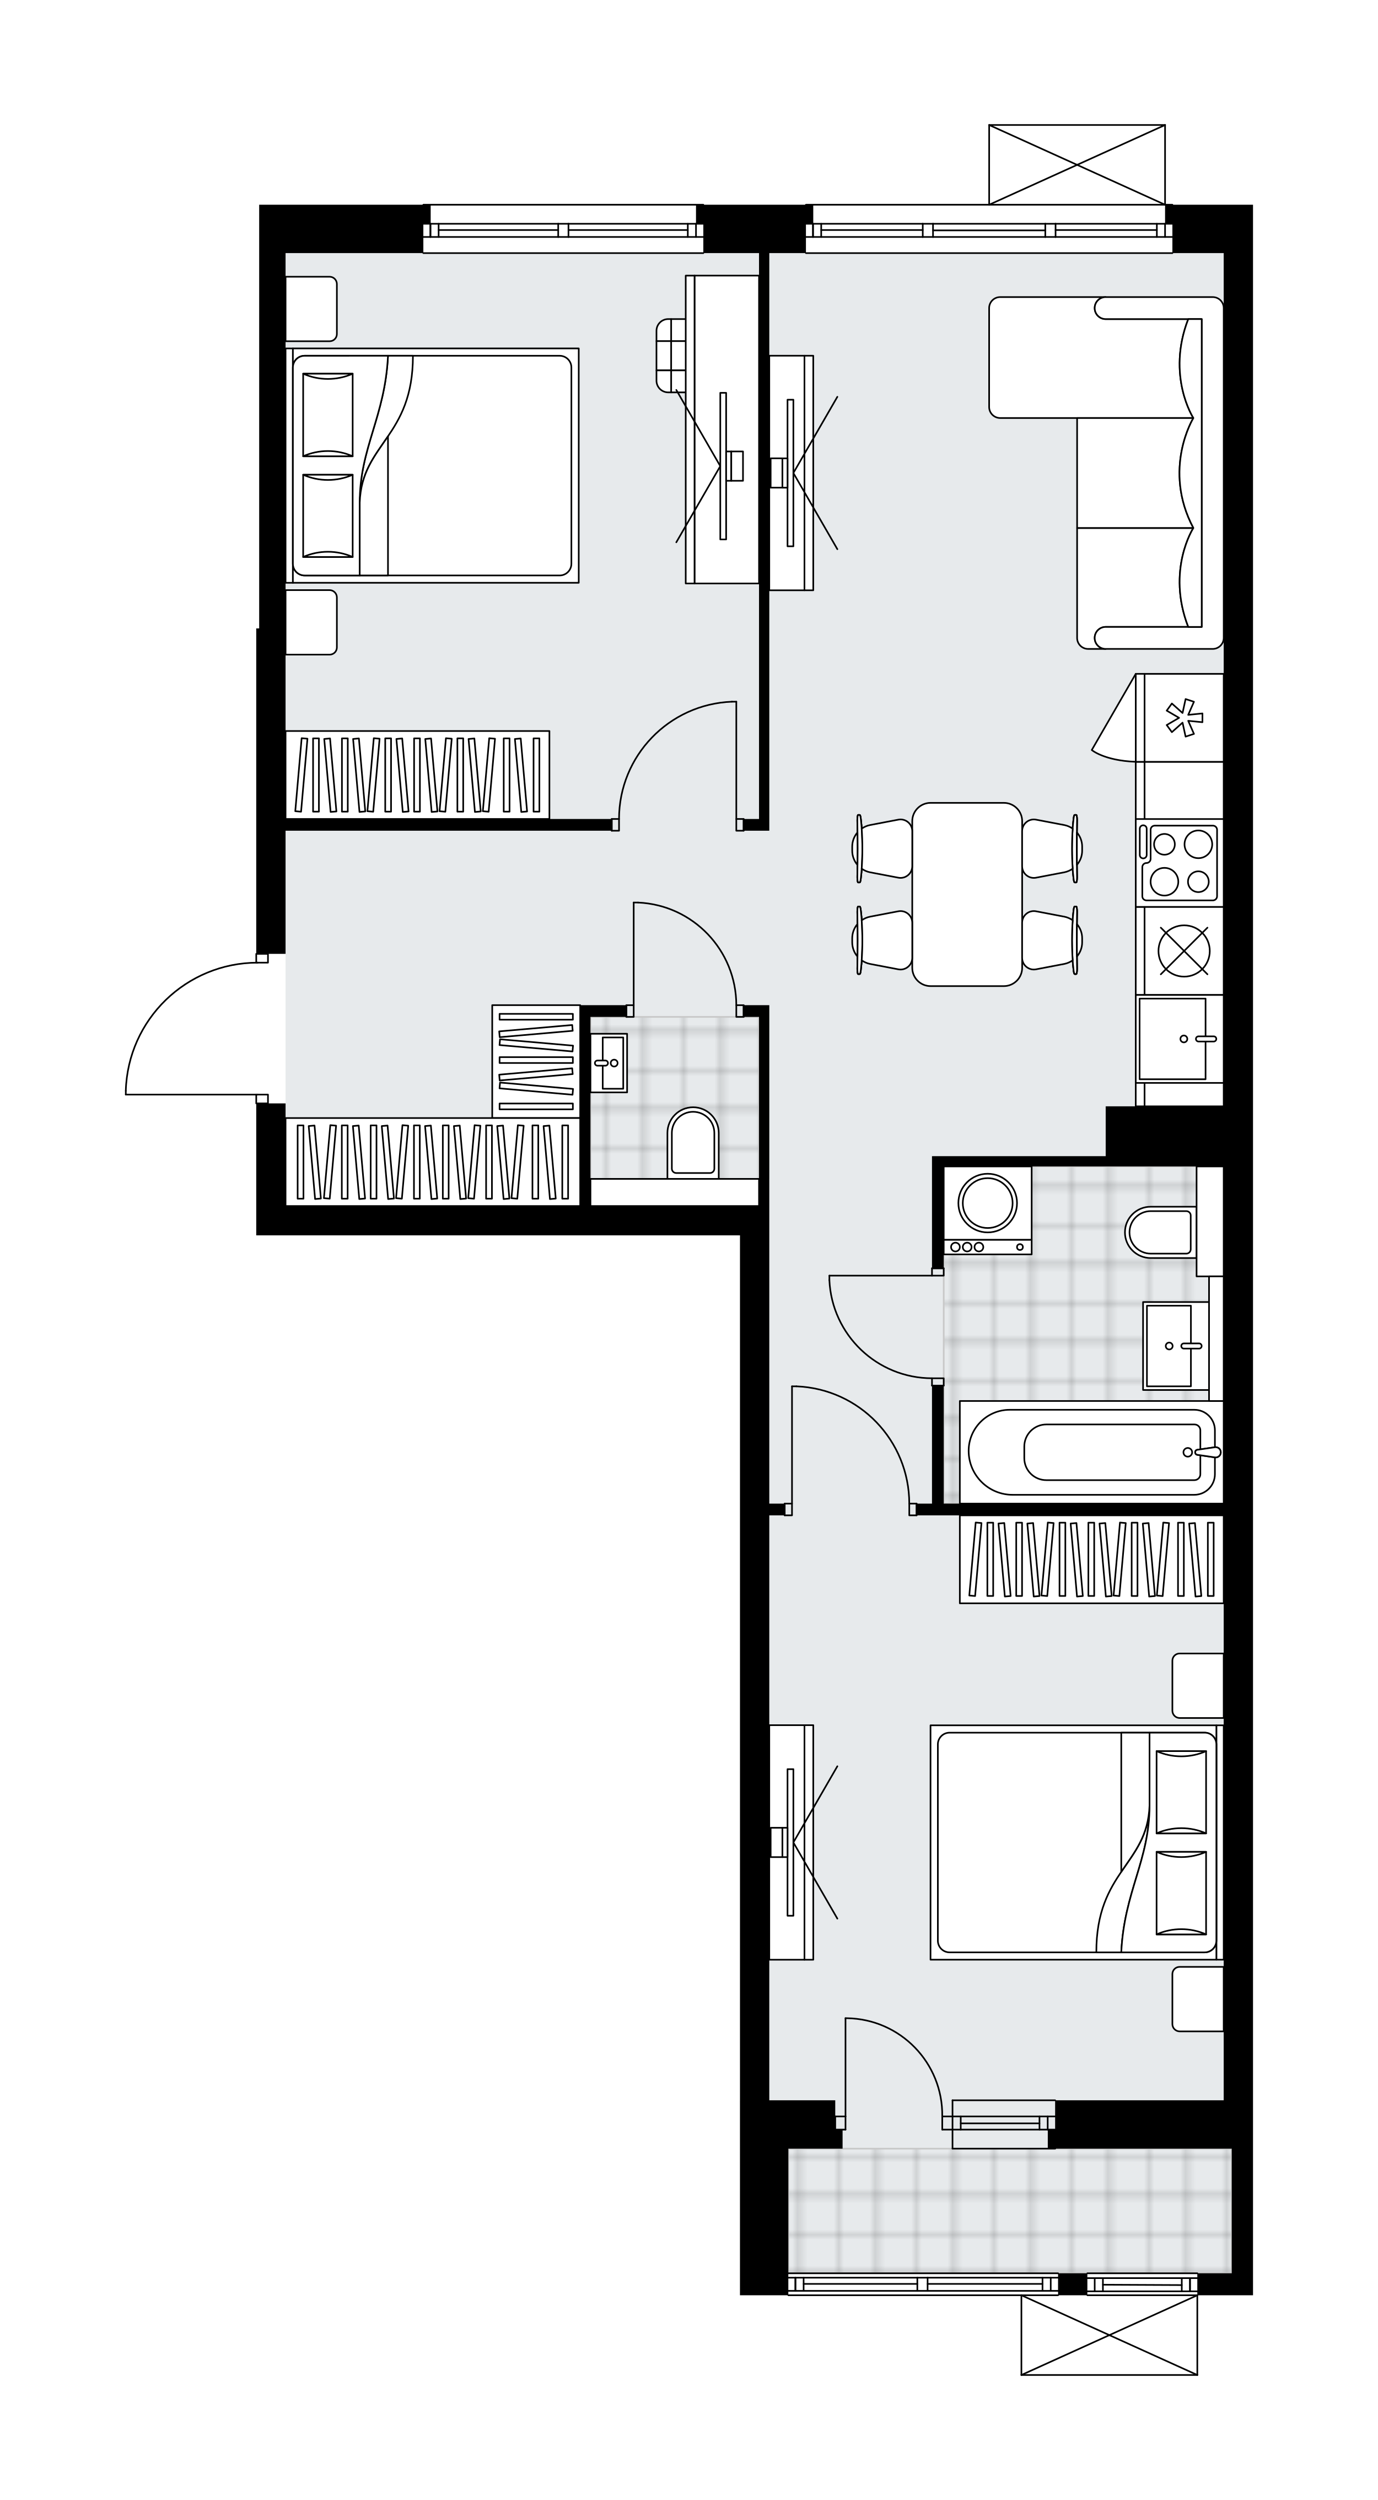 <svg xmlns="http://www.w3.org/2000/svg" xmlns:xlink="http://www.w3.org/1999/xlink" height="2000px" id="Layer_1" style="enable-background:new 0 0 1102.54 2000;" version="1.1" viewBox="0 0 1102.54 2000" width="1102.54px" x="0px" y="0px" xml:space="preserve">
<style type="text/css">
	.st0{fill:none;}
	.st1{opacity:0.25;fill:none;stroke:#070606;stroke-width:0.4;stroke-miterlimit:10;}
	.st2{fill:#FFFFFF;}
	.st3{fill:#E7EAEC;}
	.st4{fill:url(#SVGID_1_);stroke:#C8C8C8;stroke-width:1.3;stroke-miterlimit:10;}
	
		.st5{fill:url(#SVGID_00000023962820647399431590000011515638039961825199_);stroke:#C8C8C8;stroke-width:1.3;stroke-miterlimit:10;}
	
		.st6{fill:url(#SVGID_00000069385721403936383410000016056679307017623185_);stroke:#C8C8C8;stroke-width:1.3;stroke-miterlimit:10;}
	.st7{fill:none;stroke:#000000;stroke-width:1.3;stroke-linecap:round;stroke-linejoin:round;stroke-miterlimit:10;}
	.st8{fill:#FFFFFF;stroke:#000000;stroke-width:1.3;stroke-linecap:round;stroke-linejoin:round;stroke-miterlimit:10;}
	.st9{fill:none;stroke:#000000;stroke-width:1.3;stroke-linecap:round;stroke-linejoin:round;}
	.st10{fill:none;stroke:#000000;stroke-width:1.3;stroke-linecap:round;stroke-linejoin:round;stroke-dasharray:10.102,10.102;}
	.st11{fill:none;stroke:#000000;stroke-width:1.3;stroke-linecap:round;stroke-linejoin:round;stroke-dasharray:9.245,9.245;}
	.st12{fill:none;stroke:#000000;stroke-width:1.3;stroke-linecap:round;stroke-linejoin:round;stroke-dasharray:9.967,9.967;}
	.st13{font-family:'Arial-BoldMT','Arial'; font-weight:bold;}
	.st14{font-size:61.471px;}
	.st15{font-size:52.014px;}
	.st16{font-family: 'ArialMT','Arial';}
	.st17{font-size:40px;}
</style>
<pattern height="14.57" id="New_Pattern_Swatch_2" patternUnits="userSpaceOnUse" style="overflow:visible;" viewBox="7.49 -22.06 14.57 14.57" width="14.57" x="-448.6" y="-0.36">
	<g>
		<rect class="st0" height="14.57" width="14.57" x="7.49" y="-22.06" />
		<g>
			<rect class="st1" height="7.29" width="7.29" x="14.77" y="-7.49" />
		</g>
		<g>
			<rect class="st1" height="7.29" width="7.29" x="0.2" y="-7.49" />
		</g>
		<g>
			<rect class="st1" height="7.29" width="7.29" x="22.06" y="-14.77" />
		</g>
		<g>
			<rect class="st1" height="7.29" width="7.29" x="7.49" y="-14.77" />
			<rect class="st1" height="7.29" width="7.29" x="14.77" y="-22.06" />
		</g>
		<g>
			<rect class="st1" height="7.29" width="7.29" x="0.2" y="-22.06" />
		</g>
		<g>
			<rect class="st1" height="7.29" width="7.29" x="22.06" y="-29.35" />
		</g>
		<g>
			<rect class="st1" height="7.29" width="7.29" x="7.49" y="-29.35" />
		</g>
	</g>
</pattern>
<path class="st2" d="M1002.54,163.78v15.25v23.46v93.83v1383.93v23.46v15.25v99.69v17.59h-43.92c0,0,0,0,0,0V1900  c0,0,0,0.01,0,0.01c0,0.04-0.02,0.07-0.02,0.11c-0.01,0.05-0.01,0.1-0.03,0.15c0,0,0,0,0,0.01c0,0.01-0.01,0.01-0.01,0.01  c-0.05,0.1-0.12,0.17-0.2,0.23c-0.02,0.02-0.04,0.03-0.06,0.04c-0.09,0.05-0.2,0.09-0.31,0.09H817.23c-0.12,0-0.22-0.04-0.31-0.09  c-0.02-0.01-0.04-0.03-0.06-0.04c-0.08-0.06-0.16-0.14-0.2-0.23c0-0.01-0.01-0.01-0.01-0.01c0,0,0,0,0-0.01  c-0.02-0.04-0.02-0.1-0.03-0.15c-0.01-0.04-0.02-0.07-0.02-0.11c0,0,0-0.01,0-0.01v-63.13H630.75c-0.36,0-0.65-0.29-0.65-0.65  c0,0,0,0,0,0h-38.05v-15.25v-23.46v-78.58v-38.7h0.01V988.27h-0.01h-93.4h-17.44h-0.02H205.02v-23.46v-81.45  c-0.36,0-0.65-0.29-0.65-0.65v-6.39H100.65c-0.36,0-0.65-0.29-0.65-0.65v-3.07c0,0,0-0.01,0-0.01c0,0,0-0.01,0-0.01  c0.82-27.78,12.26-53.73,32.19-73.09c19.5-18.93,45.07-29.54,72.18-30v-6.41c0-0.36,0.29-0.65,0.65-0.65V502.72h2.35V200.14v-21.11  v-15.25h130.71c0-0.36,0.29-0.65,0.65-0.65h224.01c0.36,0,0.65,0.29,0.65,0.65h80.8c0-0.36,0.29-0.65,0.65-0.65h145.95V100  c0,0,0-0.01,0-0.01c0-0.04,0.01-0.07,0.02-0.11c0.01-0.05,0.01-0.1,0.03-0.15c0,0,0,0,0-0.01c0.01-0.02,0.03-0.04,0.04-0.06  c0.03-0.05,0.06-0.1,0.1-0.14c0.03-0.03,0.07-0.05,0.1-0.07c0.04-0.02,0.07-0.05,0.11-0.07c0.05-0.02,0.1-0.02,0.15-0.03  c0.03,0,0.06-0.02,0.09-0.02h140.72c0,0,0,0,0,0h0.02c0.03,0,0.06,0.01,0.09,0.02c0.05,0.01,0.1,0.01,0.15,0.03  c0.04,0.02,0.07,0.04,0.11,0.07c0.03,0.02,0.07,0.04,0.1,0.07c0.04,0.04,0.07,0.09,0.1,0.14c0.01,0.02,0.03,0.04,0.04,0.06  c0,0,0,0,0,0.01c0.02,0.05,0.02,0.1,0.03,0.15c0.01,0.04,0.02,0.07,0.02,0.11c0,0,0,0.01,0,0.01v63.13h5.21  c0.36,0,0.65,0.29,0.65,0.65H1002.54z" id="background" />
<g id="floor">
	<polygon class="st3" points="979.08,1718.94 979.08,1680.24 979.08,1646.85 979.08,202.48 763.28,202.48 615.51,202.48    464.21,202.48 379.12,202.48 228.48,202.48 228.48,964.82 464.21,964.82 464.21,943.12 615.51,943.12 615.51,1680.24    630.17,1680.24 630.17,1758.75 630.75,1758.75 630.75,1818.63 985.53,1818.63 985.53,1718.94  " />
	<pattern id="SVGID_1_" patternTransform="matrix(4.138 0 0 4.138 21117.309 16406.666)" xlink:href="#New_Pattern_Swatch_2">
	</pattern>
	<rect class="st4" height="99.69" width="354.78" x="630.75" y="1718.94" />
	
		<pattern id="SVGID_00000039821404838534073890000014929483162816246657_" patternTransform="matrix(4.138 0 0 4.138 21117.309 16406.666)" xlink:href="#New_Pattern_Swatch_2">
	</pattern>
	
		<rect height="129.6" style="fill:url(#SVGID_00000039821404838534073890000014929483162816246657_);stroke:#C8C8C8;stroke-width:1.3;stroke-miterlimit:10;" width="134.87" x="472.42" y="813.52" />
	
		<pattern id="SVGID_00000003826641515489169050000012783261473433129140_" patternTransform="matrix(4.138 0 0 4.138 21117.309 16406.666)" xlink:href="#New_Pattern_Swatch_2">
	</pattern>
	
		<polygon points="   979.08,1120.8 967.35,1120.8 967.35,1021.11 957.39,1021.11 957.39,933.15 939.21,933.15 939.21,933.15 755.07,933.15    755.07,1202.9 939.21,1202.9 939.21,1202.31 979.08,1202.31  " style="fill:url(#SVGID_00000003826641515489169050000012783261473433129140_);stroke:#C8C8C8;stroke-width:1.3;stroke-miterlimit:10;" />
	<g id="LINE_00000088098224031614022230000009054727197864310440_">
		<line class="st7" x1="762.11" x2="844.21" y1="1693.14" y2="1693.14" />
	</g>
	<g id="LINE_00000127727006175052018060000009573792077433368985_">
		<line class="st7" x1="762.11" x2="844.21" y1="1703.69" y2="1703.69" />
	</g>
	<g id="LINE_00000100364046058594556750000010897812884726199196_">
		<line class="st7" x1="768.68" x2="831.69" y1="1698.7" y2="1698.7" />
	</g>
	<g id="LINE_00000008858141382008574390000016197191399561945985_">
		<line class="st7" x1="838.26" x2="838.26" y1="1693.14" y2="1703.69" />
	</g>
	<g id="LINE_00000105394506415161968340000007468914304155040913_">
		<line class="st7" x1="768.68" x2="768.68" y1="1693.14" y2="1703.69" />
	</g>
	<g id="LINE_00000088840628488220733260000001265012341446846376_">
		<line class="st7" x1="762.11" x2="844.21" y1="1680.24" y2="1680.24" />
	</g>
	<g id="LINE_00000121988004877060774440000006315725585927251351_">
		<line class="st7" x1="844.21" x2="762.11" y1="1718.94" y2="1718.94" />
	</g>
	<g id="LINE_00000129174139973534512190000004362411769039881384_">
		<line class="st7" x1="831.69" x2="831.69" y1="1693.13" y2="1703.69" />
	</g>
	<g id="LINE_00000041267317052909591140000004604584046794543010_">
		<line class="st7" x1="762.11" x2="762.11" y1="1680.24" y2="1718.94" />
	</g>
	<g id="LINE_00000115472983524557614200000016534761988814337211_">
		<line class="st7" x1="338.72" x2="562.73" y1="163.78" y2="163.78" />
	</g>
	<g id="LINE_00000007386064772497627270000014707488796601346699_">
		<line class="st7" x1="562.73" x2="454.83" y1="189.58" y2="189.58" />
	</g>
	<g id="LINE_00000052063131937025377990000004987340344099778188_">
		<line class="st7" x1="446.62" x2="338.72" y1="189.58" y2="189.58" />
	</g>
	<g id="LINE_00000016050585450064874040000014623488875142082485_">
		<line class="st7" x1="344.38" x2="344.38" y1="179.02" y2="189.58" />
	</g>
	<g id="LINE_00000157995769345080696080000018253887752159481217_">
		<line class="st7" x1="556.87" x2="556.87" y1="179.02" y2="189.58" />
	</g>
	<g id="LINE_00000042701907610571795140000012394534778471585690_">
		<line class="st7" x1="562.73" x2="454.83" y1="179.02" y2="179.02" />
	</g>
	<g id="LINE_00000104690517589471941830000012080529020385280932_">
		<line class="st7" x1="446.62" x2="338.72" y1="179.02" y2="179.02" />
	</g>
	<g id="LINE_00000044152726619395076880000012293983783611501966_">
		<line class="st7" x1="446.62" x2="350.94" y1="184.01" y2="184.01" />
	</g>
	<g id="LINE_00000132089616461114458070000003085035827580564159_">
		<line class="st7" x1="550.3" x2="454.83" y1="184.01" y2="184.01" />
	</g>
	<g id="LINE_00000107546847567342705360000010934950138976811695_">
		<line class="st7" x1="550.3" x2="550.3" y1="189.58" y2="179.02" />
	</g>
	<g id="LINE_00000159432104144302886020000012747062404542032267_">
		<line class="st7" x1="344.38" x2="344.38" y1="179.02" y2="189.58" />
	</g>
	<g id="LINE_00000057140230995822725730000017773750135138921636_">
		<line class="st7" x1="350.94" x2="350.94" y1="189.58" y2="179.02" />
	</g>
	<g id="LINE_00000006667105701002954650000013640360688940746904_">
		<line class="st7" x1="454.83" x2="454.83" y1="179.02" y2="189.58" />
	</g>
	<g id="LINE_00000024709584226406835680000012698214774648661640_">
		<line class="st7" x1="454.83" x2="446.62" y1="189.58" y2="189.58" />
	</g>
	<g id="LINE_00000114760540607282689950000015312163257552100489_">
		<line class="st7" x1="446.62" x2="446.62" y1="189.58" y2="179.02" />
	</g>
	<g id="LINE_00000065051280378893896440000000560609487809010598_">
		<line class="st7" x1="446.62" x2="454.83" y1="179.02" y2="179.02" />
	</g>
	<g id="LINE_00000072995042045663157280000005379645180752708794_">
		<line class="st7" x1="562.73" x2="338.72" y1="202.48" y2="202.48" />
	</g>
	<g id="LINE_00000155835313420668137270000000397864938728382630_">
		<line class="st7" x1="644.83" x2="938.03" y1="163.78" y2="163.78" />
	</g>
	<g id="LINE_00000183215652314088046880000008173523271101746313_">
		<line class="st7" x1="650.48" x2="650.48" y1="179.02" y2="189.58" />
	</g>
	<g id="LINE_00000142177844226030337910000010023586286820488374_">
		<line class="st7" x1="932.17" x2="932.17" y1="179.02" y2="189.58" />
	</g>
	<g id="LINE_00000080887139406503766740000007174293192108973239_">
		<line class="st7" x1="738.3" x2="657.05" y1="184.01" y2="184.01" />
	</g>
	<g id="LINE_00000129189504371710680410000005637643812896895135_">
		<line class="st7" x1="925.6" x2="844.56" y1="184.01" y2="184.01" />
	</g>
	<g id="LINE_00000002363465208667124320000010667239258074525582_">
		<line class="st7" x1="925.6" x2="925.6" y1="189.58" y2="179.02" />
	</g>
	<g id="LINE_00000127753800707594158030000010149566162267722684_">
		<line class="st7" x1="650.48" x2="650.48" y1="179.02" y2="189.58" />
	</g>
	<g id="LINE_00000152955838058527194230000014640188108019123847_">
		<line class="st7" x1="657.05" x2="657.05" y1="189.58" y2="179.02" />
	</g>
	<g id="LINE_00000003095146323032404460000000135219080833875840_">
		<line class="st7" x1="746.51" x2="746.51" y1="179.02" y2="189.58" />
	</g>
	<g id="LINE_00000016754515089777629320000006472487897403999123_">
		<line class="st7" x1="746.51" x2="738.3" y1="189.58" y2="189.58" />
	</g>
	<g id="LINE_00000072273252802862600550000004668864840155697567_">
		<line class="st7" x1="738.3" x2="738.3" y1="189.58" y2="179.02" />
	</g>
	<g id="LINE_00000168106743097551061600000001085773934888841381_">
		<line class="st7" x1="738.3" x2="746.51" y1="179.02" y2="179.02" />
	</g>
	<g id="LINE_00000049180710079037671650000008008119855297996698_">
		<line class="st7" x1="938.03" x2="644.83" y1="202.48" y2="202.48" />
	</g>
	<g id="LINE_00000051384672043639768600000004651756367348738190_">
		<line class="st7" x1="844.56" x2="844.56" y1="179.02" y2="189.58" />
	</g>
	<g id="LINE_00000059291438324166598460000011495686132142853764_">
		<line class="st7" x1="844.56" x2="836.35" y1="189.58" y2="189.58" />
	</g>
	<g id="LINE_00000001638814112124743220000003575979046627035277_">
		<line class="st7" x1="836.35" x2="836.35" y1="189.58" y2="179.02" />
	</g>
	<g id="LINE_00000064348821322784353620000012875279309332769930_">
		<line class="st7" x1="836.35" x2="844.56" y1="179.02" y2="179.02" />
	</g>
	<g id="LINE_00000006680563294921801710000009796187278342799543_">
		<line class="st7" x1="836.35" x2="746.51" y1="184.3" y2="184.3" />
	</g>
	<g id="LWPOLYLINE_00000164478287601255479700000000405262969171334322_">
		<line class="st7" x1="844.56" x2="938.03" y1="179.02" y2="179.02" />
	</g>
	<g id="LWPOLYLINE_00000054233195949430304410000016559437588338927522_">
		<line class="st7" x1="836.35" x2="746.51" y1="179.02" y2="179.02" />
	</g>
	<g id="LWPOLYLINE_00000024000186453905448160000008863764642699301307_">
		<line class="st7" x1="738.3" x2="644.83" y1="179.02" y2="179.02" />
	</g>
	<g id="LWPOLYLINE_00000022530267341242955290000012117934753565418894_">
		<line class="st7" x1="844.56" x2="938.03" y1="189.58" y2="189.58" />
	</g>
	<g id="LWPOLYLINE_00000012460579727530544950000018377033755226130075_">
		<line class="st7" x1="836.35" x2="746.51" y1="189.58" y2="189.58" />
	</g>
	<g id="LWPOLYLINE_00000178187859001701100590000015519523850487255998_">
		<line class="st7" x1="738.3" x2="644.83" y1="189.58" y2="189.58" />
	</g>
	<g id="LINE_00000084496058744995988000000001703153767337702564_">
		<line class="st7" x1="957.97" x2="870.01" y1="1836.22" y2="1836.22" />
	</g>
	<g id="LINE_00000008840196819802210820000001934259740288942984_">
		<line class="st7" x1="870.01" x2="957.97" y1="1822.5" y2="1822.5" />
	</g>
	<g id="LINE_00000113318463180873812630000012078003253639524002_">
		<line class="st7" x1="952.11" x2="952.11" y1="1833.06" y2="1822.5" />
	</g>
	<g id="LINE_00000075123259043852232320000002030289971272475322_">
		<line class="st7" x1="875.87" x2="875.87" y1="1833.06" y2="1822.5" />
	</g>
	<g id="LINE_00000157992877974067487430000014271605999794680201_">
		<line class="st7" x1="870.01" x2="957.97" y1="1833.06" y2="1833.06" />
	</g>
	<g id="LINE_00000023986468655084821080000016439066940361494916_">
		<line class="st7" x1="882.44" x2="945.54" y1="1827.78" y2="1828.07" />
	</g>
	<g id="LINE_00000178206249935063639960000001712370057419561145_">
		<line class="st7" x1="882.44" x2="882.44" y1="1822.5" y2="1833.06" />
	</g>
	<g id="LINE_00000008840092854102844620000012890871679469320624_">
		<line class="st7" x1="952.11" x2="952.11" y1="1833.06" y2="1822.5" />
	</g>
	<g id="LINE_00000113342966180744248150000005909299741448475578_">
		<line class="st7" x1="945.54" x2="945.54" y1="1822.5" y2="1833.06" />
	</g>
	<g id="LINE_00000000915671219723896650000009744547029485984694_">
		<line class="st7" x1="870.01" x2="957.97" y1="1818.63" y2="1818.63" />
	</g>
	<g id="LINE_00000171687144474768204430000010372688294195499925_">
		<line class="st7" x1="630.75" x2="846.55" y1="1818.63" y2="1818.63" />
	</g>
	<g id="LINE_00000097493108740078553150000010356879588777586073_">
		<line class="st7" x1="846.55" x2="742.17" y1="1832.7" y2="1832.7" />
	</g>
	<g id="LINE_00000068673986983083336140000012793804982782814355_">
		<line class="st7" x1="733.96" x2="630.75" y1="1832.7" y2="1832.7" />
	</g>
	<g id="LINE_00000089575294773804274250000011573681735682583171_">
		<line class="st7" x1="636.41" x2="636.41" y1="1822.15" y2="1832.7" />
	</g>
	<g id="LINE_00000073696156335842923050000018055331887081748612_">
		<line class="st7" x1="840.69" x2="840.69" y1="1822.15" y2="1832.7" />
	</g>
	<g id="LINE_00000165948358536235045340000001202296117235357569_">
		<line class="st7" x1="846.55" x2="742.17" y1="1822.15" y2="1822.15" />
	</g>
	<g id="LINE_00000152238283050093303900000011533686830729507507_">
		<line class="st7" x1="733.96" x2="630.75" y1="1822.15" y2="1822.15" />
	</g>
	<g id="LINE_00000137817632624951779520000017640605055031557543_">
		<line class="st7" x1="733.96" x2="642.98" y1="1827.13" y2="1827.13" />
	</g>
	<g id="LINE_00000132056355647715087410000001086205973009277580_">
		<line class="st7" x1="834.12" x2="742.17" y1="1827.13" y2="1827.13" />
	</g>
	<g id="LINE_00000093168377197584220340000015539050703957569463_">
		<line class="st7" x1="834.12" x2="834.12" y1="1832.7" y2="1822.15" />
	</g>
	<g id="LINE_00000137829366815836259880000011308939031469457296_">
		<line class="st7" x1="636.41" x2="636.41" y1="1822.15" y2="1832.7" />
	</g>
	<g id="LINE_00000142888264084362356130000002739187097505415868_">
		<line class="st7" x1="642.98" x2="642.98" y1="1832.7" y2="1822.15" />
	</g>
	<g id="LINE_00000142874441114198271940000000528618788722453651_">
		<line class="st7" x1="742.17" x2="742.17" y1="1822.15" y2="1832.7" />
	</g>
	<g id="LINE_00000081638346281967023760000004024020063121197452_">
		<line class="st7" x1="742.17" x2="733.96" y1="1832.7" y2="1832.7" />
	</g>
	<g id="LINE_00000068648321474400094440000014599573346102884522_">
		<line class="st7" x1="733.96" x2="733.96" y1="1832.7" y2="1822.15" />
	</g>
	<g id="LINE_00000080911175195471163040000001599301442570550938_">
		<line class="st7" x1="733.96" x2="742.17" y1="1822.15" y2="1822.15" />
	</g>
	<g id="LINE_00000020359723232522640800000001091168035522542773_">
		<line class="st7" x1="846.55" x2="630.75" y1="1836.22" y2="1836.22" />
	</g>
	<g id="LWPOLYLINE_00000056425474723837566840000005754261492070917300_">
		<rect class="st7" height="7.04" width="9.38" x="205.02" y="763.09" />
	</g>
	<g id="LWPOLYLINE_00000080174758719042044450000002829043608601598371_">
		<rect class="st7" height="7.04" width="9.38" x="205.02" y="875.68" />
	</g>
	<g id="LWPOLYLINE_00000136413025322374245160000004053582812720913796_">
		<path class="st7" d="M100.65,872.61c1.69-57.08,48.45-102.48,105.55-102.48" />
	</g>
	<g id="LINE_00000108287021166164554430000002287242147815416731_">
		<line class="st7" x1="206.2" x2="100.65" y1="875.68" y2="875.68" />
	</g>
	<g id="LINE_00000168078599280432366890000013674198376556657338_">
		<line class="st7" x1="100.65" x2="100.65" y1="875.68" y2="872.61" />
	</g>
	<g id="LWPOLYLINE_00000111894158253220359660000018093941524681942916_">
		<rect class="st7" height="9.38" width="5.86" x="501.16" y="804.14" />
	</g>
	<g id="LWPOLYLINE_00000036939470365607383430000018062841921445863604_">
		<rect class="st7" height="9.38" width="5.86" x="589.12" y="804.14" />
	</g>
	<g id="LINE_00000165192073567119469670000007472584166733158811_">
		<line class="st7" x1="501.16" x2="501.16" y1="804.14" y2="813.52" />
	</g>
	<g id="LINE_00000060718282791201742150000017753655655307345084_">
		<line class="st7" x1="594.98" x2="594.98" y1="804.14" y2="813.52" />
	</g>
	<g id="LINE_00000111877676708942574190000017504719653756803212_">
		<line class="st7" x1="507.02" x2="507.02" y1="804.14" y2="722.04" />
	</g>
	<g id="ARC_00000132794613637148593390000003551798865649370797_">
		<path class="st7" d="M510.54,722.04c43.93,1.95,78.55,38.12,78.58,82.1" />
	</g>
	<g id="LINE_00000112624461226563192420000009802431788381224585_">
		<line class="st7" x1="507.02" x2="510.54" y1="722.04" y2="722.04" />
	</g>
	<g id="LWPOLYLINE_00000148637955491905391580000006716439077616082847_">
		<rect class="st7" height="5.86" width="9.38" x="745.69" y="1014.66" />
	</g>
	<g id="LWPOLYLINE_00000023978444447749586560000007167182143634226304_">
		<rect class="st7" height="5.86" width="9.38" x="745.69" y="1102.62" />
	</g>
	<g id="LINE_00000121249891284628269620000010127189409632033192_">
		<line class="st7" x1="745.69" x2="755.07" y1="1014.66" y2="1014.66" />
	</g>
	<g id="LINE_00000028307904249329598540000014080889939039127972_">
		<line class="st7" x1="745.69" x2="755.07" y1="1108.49" y2="1108.49" />
	</g>
	<g id="LINE_00000035512928569382678370000002971068628373426055_">
		<line class="st7" x1="745.69" x2="663.59" y1="1020.52" y2="1020.52" />
	</g>
	<g id="ARC_00000173848517490327400470000004890088665710001815_">
		<path class="st7" d="M745.69,1102.62c-43.97-0.03-80.14-34.65-82.1-78.58" />
	</g>
	<g id="LINE_00000150075567686827509300000015508813470477451930_">
		<line class="st7" x1="663.59" x2="663.59" y1="1020.52" y2="1024.04" />
	</g>
	<g id="LWPOLYLINE_00000123398677814063714180000009644744751457754035_">
		<rect class="st7" height="9.38" width="5.86" x="589.12" y="655.19" />
	</g>
	<g id="LWPOLYLINE_00000129928413067146385590000004141302465733554074_">
		<rect class="st7" height="9.38" width="5.86" x="489.43" y="655.19" />
	</g>
	<g id="LINE_00000064328096766323057160000004874056889257709956_">
		<line class="st7" x1="594.98" x2="594.98" y1="655.19" y2="664.57" />
	</g>
	<g id="LINE_00000003064642197645997430000015965213277712385961_">
		<line class="st7" x1="489.43" x2="489.43" y1="655.19" y2="664.57" />
	</g>
	<g id="LINE_00000143577549954481186940000002706808110287965886_">
		<line class="st7" x1="589.12" x2="589.12" y1="655.19" y2="561.36" />
	</g>
	<g id="LINE_00000073697225621143373570000009895305317971176069_">
		<line class="st7" x1="585.6" x2="589.12" y1="561.36" y2="561.36" />
	</g>
	<g id="ARC_00000086673249083482477270000006187992266540441235_">
		<path class="st7" d="M495.29,655.19c0.03-50.45,39.89-91.87,90.31-93.83" />
	</g>
	<g id="LWPOLYLINE_00000177448832810302474530000017609183967804250513_">
		<rect class="st7" height="9.38" width="5.86" x="627.82" y="1202.9" />
	</g>
	<g id="LWPOLYLINE_00000180324669513240436610000016052182430207121296_">
		<rect class="st7" height="9.38" width="5.86" x="727.51" y="1202.9" />
	</g>
	<g id="LINE_00000138553800723928564060000012306721810250295432_">
		<line class="st7" x1="627.82" x2="627.82" y1="1202.9" y2="1212.28" />
	</g>
	<g id="LINE_00000168823284493466628080000008128176836866039959_">
		<line class="st7" x1="733.38" x2="733.38" y1="1202.9" y2="1212.28" />
	</g>
	<g id="LINE_00000034768545794342139510000007410429853378374076_">
		<line class="st7" x1="633.69" x2="633.69" y1="1202.9" y2="1109.07" />
	</g>
	<g id="LINE_00000160876165781366718610000003937600320980825226_">
		<line class="st7" x1="637.2" x2="633.69" y1="1109.07" y2="1109.07" />
	</g>
	<g id="ARC_00000126322552292716895110000007273080013750851503_">
		<path class="st7" d="M637.2,1109.07c50.41,1.95,90.28,43.38,90.31,93.83" />
	</g>
	<g id="ARC_00000159439471829942216510000013304916752319725201_">
		<path class="st7" d="M676.49,1614.56c0.38,0,0.77,0,1.15,0.01c42.75,0.64,76.89,35.82,76.25,78.57" />
	</g>
	<g id="LINE_00000132061710950024529800000005630575532116033687_">
		<line class="st7" x1="676.49" x2="676.49" y1="1693.14" y2="1614.56" />
	</g>
	<g id="LINE_00000103975428813682004570000002711162609177787827_">
		<line class="st7" x1="762.11" x2="753.9" y1="1693.14" y2="1693.14" />
	</g>
	<g id="LINE_00000133528274151732082530000015403924054596945291_">
		<line class="st7" x1="753.9" x2="753.9" y1="1693.14" y2="1703.69" />
	</g>
	<g id="LINE_00000167374680138175112530000002849541049138266557_">
		<line class="st7" x1="753.9" x2="762.11" y1="1703.69" y2="1703.69" />
	</g>
	<g id="LINE_00000089536624310343936120000002365199346070310077_">
		<line class="st7" x1="668.28" x2="676.49" y1="1703.69" y2="1703.69" />
	</g>
	<g id="LINE_00000117666528577246700250000012993382682009402557_">
		<line class="st7" x1="676.49" x2="676.49" y1="1703.69" y2="1693.14" />
	</g>
	<g id="LINE_00000000206734754297466560000006867708222650843292_">
		<line class="st7" x1="676.49" x2="668.28" y1="1693.14" y2="1693.14" />
	</g>
	<g id="LINE_00000112630098239822704100000014424306563101479337_">
		<line class="st7" x1="668.28" x2="668.28" y1="1703.69" y2="1693.14" />
	</g>
	<g id="LINE_00000083783333476117485090000017977666723935824038_">
		<line class="st7" x1="791.43" x2="932.17" y1="100" y2="100" />
	</g>
	<g id="LINE_00000088102912486561176730000017268177944206054033_">
		<line class="st7" x1="932.17" x2="932.17" y1="100" y2="163.78" />
	</g>
	<g id="LINE_00000069384115916279897750000013952539764346079895_">
		<line class="st7" x1="791.43" x2="791.43" y1="163.78" y2="100" />
	</g>
	<g id="LWPOLYLINE_00000071533687263224560600000010997303780168904849_">
		<line class="st7" x1="932.17" x2="791.43" y1="163.78" y2="100" />
	</g>
	<g id="LWPOLYLINE_00000056399771794511718470000010229616708597194417_">
		<line class="st7" x1="791.43" x2="932.17" y1="163.78" y2="100" />
	</g>
	<g id="LINE_00000165940284981540170770000008419141389633266838_">
		<line class="st7" x1="957.97" x2="817.23" y1="1900" y2="1900" />
	</g>
	<g id="LINE_00000090265872589055075130000004250284032212345747_">
		<line class="st7" x1="817.23" x2="817.23" y1="1900" y2="1836.22" />
	</g>
	<g id="LINE_00000178918418001327419400000009417383839123707527_">
		<line class="st7" x1="957.97" x2="957.97" y1="1836.22" y2="1900" />
	</g>
	<g id="LWPOLYLINE_00000120561282530188334620000009449110079670916493_">
		<line class="st7" x1="817.23" x2="957.97" y1="1836.22" y2="1900" />
	</g>
	<g id="LWPOLYLINE_00000100382246551766051550000017894004263590475417_">
		<line class="st7" x1="957.97" x2="817.23" y1="1836.22" y2="1900" />
	</g>
	<g>
		<polygon points="668.28,1680.24 615.51,1680.24 615.51,1212.28 627.82,1212.28 627.82,1202.9 615.51,1202.9 615.51,964.82     615.51,804.14 607.3,804.14 594.98,804.14 594.98,813.52 607.3,813.52 607.3,964.82 603.78,964.82 592.06,964.82 481.22,964.82     472.42,964.82 472.42,813.52 501.16,813.52 501.16,804.14 464.21,804.14 464.21,813.52 464.21,964.82 228.48,964.82     228.48,882.72 205.02,882.72 205.02,964.82 205.02,988.27 469.47,988.27 481.22,988.27 592.06,988.27 592.06,1680.24     592.05,1680.24 592.05,1718.94 592.05,1797.52 592.05,1820.98 592.05,1836.22 630.75,1836.22 630.75,1820.98 630.75,1797.52     630.75,1718.94 668.28,1718.94 674.15,1718.94 674.15,1703.69 668.28,1703.69   " />
		<polygon points="228.48,664.57 489.43,664.57 489.43,655.19 228.48,655.19 228.48,502.72 228.48,202.48 338.72,202.48     338.72,179.02 344.59,179.02 344.59,163.78 207.37,163.78 207.37,179.02 207.37,200.14 207.37,502.72 205.02,502.72     205.02,763.09 228.48,763.09   " />
		<polygon points="562.73,202.48 607.3,202.48 607.3,655.19 594.98,655.19 594.98,664.57 607.3,664.57 615.51,664.57 615.51,202.48     644.83,202.48 644.83,179.02 650.69,179.02 650.69,163.78 556.87,163.78 556.87,179.02 562.73,179.02   " />
		<polygon points="932.17,163.78 932.17,179.02 938.03,179.02 938.03,202.48 979.08,202.48 979.08,296.31 979.08,885.06     926.89,885.06 897.57,885.06 884.67,885.06 884.67,924.94 745.69,924.94 745.69,933.15 745.69,1014.66 755.07,1014.66     755.07,933.15 884.67,933.15 897.57,933.15 963.84,933.15 979.08,933.15 979.08,1202.9 755.07,1202.9 755.07,1108.49     745.69,1108.49 745.69,1202.9 733.38,1202.9 733.38,1212.28 979.08,1212.28 979.08,1680.24 844.21,1680.24 844.21,1703.69     838.34,1703.69 838.34,1718.94 985.53,1718.94 985.53,1818.63 957.97,1818.63 957.97,1836.22 1002.54,1836.22 1002.54,1818.63     1002.54,1718.94 1002.54,1703.69 1002.54,1680.24 1002.54,296.31 1002.54,202.48 1002.54,179.02 1002.54,163.78   " />
		<rect height="17.59" width="23.46" x="846.55" y="1818.63" />
	</g>
</g>
<g id="mebel">
	<g>
		
			<rect class="st8" height="63.33" transform="matrix(-1.836970e-16 1 -1 -1.836970e-16 1694.673 -200.159)" width="275.61" x="809.61" y="715.59" />
		
			<rect class="st8" height="7.04" transform="matrix(-1.836970e-16 1 -1 -1.836970e-16 1659.488 -164.975)" width="275.61" x="774.42" y="743.74" />
	</g>
	<g>
		
			<rect class="st8" height="211.11" transform="matrix(-1.836970e-16 1 -1 -1.836970e-16 2035.378 288.321)" width="82.1" x="832.48" y="1056.3" />
		<g id="ARC_00000159429153319596281430000009005039967510530997_">
			<path class="st8" d="M972.05,1157.8c0.39-0.06,0.79-0.06,1.18,0c2.24,0.33,3.79,2.4,3.46,4.64s-2.4,3.79-4.64,3.46l-14.32-2.09     c-0.66-0.2-1.18-0.71-1.38-1.38c-0.32-1.08,0.29-2.22,1.38-2.55L972.05,1157.8z" />
		</g>
		<path class="st8" d="M972.05,1179.32v-13.42l-14.31-2.09c-0.66-0.2-1.18-0.71-1.38-1.38c-0.32-1.08,0.29-2.22,1.38-2.55    l14.31-2.09v-13.54c0-9.07-7.35-16.42-16.42-16.42H807.88c-18.15,0-32.86,14.71-32.86,32.86c0,19.42,15.74,35.16,35.16,35.16    h145.33C964.64,1195.86,972.05,1188.46,972.05,1179.32z" />
		<path class="st8" d="M960.4,1179.36v-15.16l-2.67-0.39c-0.66-0.2-1.18-0.71-1.38-1.38c-0.32-1.08,0.29-2.22,1.38-2.55l2.67-0.39    v-15.24c0-2.59-2.1-4.69-4.69-4.69H837.23c-9.78,0-17.7,7.92-17.7,17.7v9.27c0,9.72,7.88,17.59,17.59,17.59h118.51    C958.26,1184.13,960.4,1182,960.4,1179.36z" />
		<g id="ARC_00000150813766870460925000000016443884365494489273_">
			<path class="st8" d="M972.05,1157.8c0.39-0.06,0.79-0.06,1.18,0c2.24,0.33,3.79,2.4,3.46,4.64s-2.4,3.79-4.64,3.46l-14.32-2.09     c-0.66-0.2-1.18-0.71-1.38-1.38c-0.32-1.08,0.29-2.22,1.38-2.55L972.05,1157.8z" />
		</g>
		<circle class="st8" cx="950.35" cy="1161.85" r="3.48" />
	</g>
	<g>
		<path class="st8" d="M900.07,985.91L900.07,985.91c0-11.34,9.19-20.52,20.52-20.52h36.79v41.05H920.6    C909.26,1006.43,900.07,997.24,900.07,985.91z" />
		
			<rect class="st8" height="21.7" transform="matrix(-1.836970e-16 1 -1 -1.836970e-16 1945.364 8.896)" width="87.96" x="924.25" y="966.28" />
		<path class="st8" d="M903.71,985.91L903.71,985.91c0-9.39,7.61-17.01,17.01-17.01h28.46c1.94,0,3.52,1.58,3.52,3.52v26.97    c0,1.94-1.58,3.52-3.52,3.52h-28.46C911.33,1002.91,903.71,995.3,903.71,985.91z" />
	</g>
	<g>
		<path class="st8" d="M554.54,885.81L554.54,885.81c11.34,0,20.52,9.19,20.52,20.52v36.79h-41.05v-36.79    C534.02,894.99,543.21,885.81,554.54,885.81z" />
		
			<rect class="st8" height="21.7" transform="matrix(-1 -1.224647e-16 1.224647e-16 -1 1079.721 1907.934)" width="134.87" x="472.42" y="943.12" />
		<path class="st8" d="M554.54,889.44L554.54,889.44c9.39,0,17.01,7.61,17.01,17.01v28.46c0,1.94-1.58,3.52-3.52,3.52h-26.97    c-1.94,0-3.52-1.58-3.52-3.52v-28.46C537.54,897.06,545.15,889.44,554.54,889.44z" />
	</g>
	<g>
		<rect class="st8" height="11.73" width="70.37" x="755.07" y="991.79" />
		<rect class="st8" height="58.64" width="70.37" x="755.07" y="933.15" />
		<g id="CIRCLE_00000048483624299609527480000001657252934486928060_">
			<circle class="st8" cx="790.26" cy="962.47" r="23.46" />
		</g>
		<g id="CIRCLE_00000172422772643038903860000003248696428342839941_">
			<circle class="st8" cx="790.26" cy="962.47" r="19.94" />
		</g>
		<g id="CIRCLE_00000055668958996511044080000014574239907922278808_">
			<circle class="st8" cx="816.06" cy="997.65" r="2.35" />
		</g>
		<g id="CIRCLE_00000172424470336434523490000009318230810574558396_">
			<circle class="st8" cx="783.22" cy="997.65" r="3.52" />
		</g>
		<g id="CIRCLE_00000094591842926024365410000013593493014598073472_">
			<circle class="st8" cx="773.84" cy="997.65" r="3.52" />
		</g>
		<g id="CIRCLE_00000183957438236628432740000017152545035615129998_">
			<circle class="st8" cx="764.46" cy="997.65" r="3.52" />
		</g>
	</g>
	<g>
		
			<rect class="st8" height="52.78" transform="matrix(-1.836970e-16 1 -1 -1.836970e-16 2017.786 135.855)" width="70.37" x="905.78" y="1050.43" />
		
			<rect class="st8" height="35.18" transform="matrix(-1.836970e-16 1 -1 -1.836970e-16 2012.066 141.551)" width="64.51" x="903" y="1059.22" />
		<path class="st8" d="M945.14,1076.81L945.14,1076.81c0-1.15,0.93-2.07,2.07-2.07h12.16c1.15,0,2.07,0.93,2.07,2.07l0,0    c0,1.15-0.93,2.07-2.07,2.07h-12.16C946.07,1078.88,945.14,1077.95,945.14,1076.81z" />
		<circle class="st8" cx="935.48" cy="1076.81" r="2.76" />
	</g>
	<g>
		
			<rect class="st8" height="29.32" transform="matrix(4.524387e-11 -1 1 4.524387e-11 -363.382 1337.549)" width="46.92" x="463.62" y="835.81" />
		
			<rect class="st8" height="16.42" transform="matrix(4.437967e-11 -1 1 4.437967e-11 -360.032 1340.924)" width="41.05" x="469.92" y="842.27" />
		<circle class="st8" cx="491.39" cy="850.48" r="2.76" />
		<path class="st8" d="M486.42,850.48L486.42,850.48c0,1.15-0.93,2.07-2.07,2.07h-6.3c-1.15,0-2.07-0.93-2.07-2.07l0,0    c0-1.15,0.93-2.07,2.07-2.07h6.3C485.49,848.4,486.42,849.33,486.42,850.48z" />
	</g>
	<g>
		
			<rect class="st8" height="70.37" transform="matrix(-1.836970e-16 1 -1 -1.836970e-16 1634.314 -253.481)" width="70.37" x="908.71" y="655.23" />
		<path class="st8" d="M970.45,660.51h-46.52c-1.84,0-3.32,1.49-3.32,3.32v23.26c0,1.84-1.49,3.32-3.32,3.32l0,0    c-1.84,0-3.32,1.49-3.32,3.32V717c0,1.84,1.49,3.32,3.32,3.32h53.17c1.84,0,3.32-1.49,3.32-3.32v-53.17    C973.77,662,972.28,660.51,970.45,660.51z" />
		<path class="st8" d="M911.93,683.95v-20.96c0-1.53,1.24-2.77,2.77-2.77l0,0c1.53,0,2.77,1.24,2.77,2.77v20.96    c0,1.53-1.24,2.77-2.77,2.77l0,0C913.16,686.72,911.93,685.48,911.93,683.95z" />
		<circle class="st8" cx="958.82" cy="675.46" r="11.08" />
		<circle class="st8" cx="931.68" cy="705.37" r="11.08" />
		<circle class="st8" cx="931.68" cy="675.46" r="8.31" />
		<circle class="st8" cx="958.82" cy="705.37" r="8.31" />
	</g>
	<g>
		
			<rect class="st8" height="63.33" transform="matrix(-1.836970e-16 1 -1 -1.836970e-16 1708.202 -186.63)" width="70.37" x="912.23" y="729.12" />
		
			<rect class="st8" height="7.04" transform="matrix(-1.836970e-16 1 -1 -1.836970e-16 1673.017 -151.446)" width="70.37" x="877.05" y="757.27" />
		<circle class="st8" cx="947.42" cy="760.79" r="20.52" />
		<line class="st8" x1="966.08" x2="928.76" y1="779.45" y2="742.13" />
		<line class="st8" x1="928.76" x2="966.08" y1="779.45" y2="742.13" />
	</g>
	<g>
		
			<rect class="st8" height="63.33" transform="matrix(6.123234e-17 -1 1 6.123234e-17 373.151 1521.682)" width="70.37" x="912.23" y="542.6" />
		
			<rect class="st8" height="7.04" transform="matrix(6.123234e-17 -1 1 6.123234e-17 337.966 1486.497)" width="70.37" x="877.05" y="570.75" />
		<polygon class="st8" points="950.69,576.65 962.08,577.78 962.08,570.75 950.69,571.89 955.29,561.41 948.6,559.24 946.16,570.41     937.62,562.8 933.49,568.5 943.37,574.27 933.49,580.04 937.62,585.73 946.16,578.12 948.6,589.3 955.29,587.12   " />
		<path class="st8" d="M908.71,539.08l-35.18,60.94c0,0,9.9,8.49,35.18,9.43V539.08z" />
	</g>
	<g>
		
			<rect class="st8" height="70.37" transform="matrix(-1.836970e-16 1 -1 -1.836970e-16 1775.055 -112.74)" width="70.37" x="908.71" y="795.97" />
		
			<rect class="st8" height="52.78" transform="matrix(-1.836970e-16 1 -1 -1.836970e-16 1769.335 -107.044)" width="64.51" x="905.94" y="804.76" />
		<path class="st8" d="M956.87,831.15L956.87,831.15c0-1.15,0.93-2.07,2.07-2.07h12.16c1.15,0,2.07,0.93,2.07,2.07l0,0    c0,1.15-0.93,2.07-2.07,2.07h-12.16C957.8,833.22,956.87,832.29,956.87,831.15z" />
		<circle class="st8" cx="947.21" cy="831.15" r="2.76" />
	</g>
	<rect class="st8" height="99.69" width="11.73" x="967.35" y="1021.11" />
	<g>
		<g>
			
				<rect class="st8" height="23.46" transform="matrix(-4.427918e-11 -1 1 -4.427918e-11 264.127 833.284)" width="23.46" x="536.98" y="272.85" />
			
				<rect class="st8" height="11.73" transform="matrix(-4.555905e-11 -1 1 -4.555905e-11 246.534 815.692)" width="23.46" x="519.38" y="278.71" />
			
				<rect class="st8" height="11.73" transform="matrix(-4.427918e-11 -1 1 -4.427918e-11 281.719 850.876)" width="23.46" x="554.57" y="278.71" />
			
				<rect class="st8" height="23.46" transform="matrix(4.456328e-11 1 -1 4.456328e-11 812.76 -284.651)" width="17.59" x="539.91" y="252.33" />
			<path class="st8" d="M525.25,272.85v-8.21c0-5.18,4.2-9.38,9.38-9.38h2.35v17.59H525.25z" />
			<path class="st8" d="M560.43,272.85v-17.59h2.35c5.18,0,9.38,4.2,9.38,9.38v8.21H560.43z" />
			
				<rect class="st8" height="23.46" transform="matrix(4.446025e-11 1 -1 4.446025e-11 853.808 -243.602)" width="17.59" x="539.91" y="293.37" />
			<path class="st8" d="M525.25,304.52v-8.21h11.73v17.59h-2.35C529.45,313.9,525.25,309.7,525.25,304.52z" />
			<path class="st8" d="M560.43,313.9v-17.59h11.73v8.21c0,5.18-4.2,9.38-9.38,9.38H560.43z" />
		</g>
		<g>
			
				<rect class="st8" height="51.6" transform="matrix(1.930561e-10 1 -1 1.930561e-10 925.131 -237.861)" width="246.29" x="458.35" y="317.83" />
			
				<rect class="st8" height="7.04" transform="matrix(1.118970e-10 1 -1 1.118970e-10 895.81 -208.54)" width="246.29" x="429.03" y="340.12" />
		</g>
		<g>
			<g>
				<g id="LINE_00000054251595773268153440000001956259890511320728_">
					<line class="st8" x1="576.3" x2="541.11" y1="372.9" y2="311.96" />
				</g>
				<g id="LINE_00000065767841071521209700000002281562918301283223_">
					<line class="st8" x1="576.3" x2="541.11" y1="372.9" y2="433.84" />
				</g>
			</g>
			<rect class="st8" height="117.28" width="4.69" x="576.3" y="314.26" />
			
				<rect class="st8" height="23.46" transform="matrix(-1 8.064914e-11 -8.064914e-11 -1 1166.078 745.805)" width="4.1" x="580.99" y="361.17" />
			<rect class="st8" height="23.46" width="9.38" x="585.09" y="361.17" />
		</g>
	</g>
	<g>
		<g>
			
				<rect class="st8" height="28.15" transform="matrix(-5.310082e-11 1 -1 -5.310082e-11 2103.544 844.381)" width="187.65" x="535.76" y="1459.89" />
			
				<rect class="st8" height="7.04" transform="matrix(-5.133690e-11 1 -1 -5.133690e-11 2121.137 826.789)" width="187.65" x="553.35" y="1470.44" />
		</g>
		<g>
			<g>
				<g id="LINE_00000067216777837559079930000014636563642208129929_">
					<line class="st8" x1="634.78" x2="669.97" y1="1473.96" y2="1413.02" />
				</g>
				<g id="LINE_00000158748752770887326660000008254000072610347168_">
					<line class="st8" x1="634.78" x2="669.97" y1="1473.96" y2="1534.9" />
				</g>
			</g>
			
				<rect class="st8" height="117.28" transform="matrix(-1 -1.224647e-16 1.224647e-16 -1 1264.873 2947.926)" width="4.69" x="630.09" y="1415.32" />
			<rect class="st8" height="23.46" width="4.1" x="625.99" y="1462.23" />
			
				<rect class="st8" height="23.46" transform="matrix(-1 -1.224647e-16 1.224647e-16 -1 1242.589 2947.926)" width="9.38" x="616.6" y="1462.23" />
		</g>
	</g>
	<g>
		<g>
			
				<rect class="st8" height="28.15" transform="matrix(-5.310082e-11 1 -1 -5.310082e-11 1007.986 -251.177)" width="187.65" x="535.76" y="364.33" />
			
				<rect class="st8" height="7.04" transform="matrix(-5.133690e-11 1 -1 -5.133690e-11 1025.578 -268.769)" width="187.65" x="553.35" y="374.89" />
		</g>
		<g>
			<g>
				<g id="LINE_00000038402249188670733010000017355230486905866899_">
					<line class="st8" x1="634.78" x2="669.97" y1="378.4" y2="317.46" />
				</g>
				<g id="LINE_00000009562072324520456050000012200836650799209372_">
					<line class="st8" x1="634.78" x2="669.97" y1="378.4" y2="439.35" />
				</g>
			</g>
			
				<rect class="st8" height="117.28" transform="matrix(-1 -1.224647e-16 1.224647e-16 -1 1264.873 756.809)" width="4.69" x="630.09" y="319.76" />
			<rect class="st8" height="23.46" width="4.1" x="625.99" y="366.68" />
			
				<rect class="st8" height="23.46" transform="matrix(-1 -1.224647e-16 1.224647e-16 -1 1242.589 756.809)" width="9.38" x="616.6" y="366.68" />
		</g>
	</g>
	<g>
		
			<rect class="st8" height="211.11" transform="matrix(1.439542e-10 -1 1 1.439542e-10 -285.975 954.036)" width="70.37" x="298.85" y="514.45" />
		<g>
			
				<rect class="st8" height="4.66" transform="matrix(1.355219e-10 -1 1 1.355219e-10 -367.186 872.825)" width="58.64" x="223.5" y="617.68" />
			
				<rect class="st8" height="4.66" transform="matrix(1.347465e-10 -1 1 1.347465e-10 -344.095 895.917)" width="58.64" x="246.59" y="617.68" />
			
				<rect class="st8" height="4.66" transform="matrix(1.347465e-10 -1 1 1.347465e-10 -309.458 930.553)" width="58.64" x="281.23" y="617.68" />
			
				<rect class="st8" height="4.66" transform="matrix(1.347625e-10 -1 1 1.347625e-10 -286.367 953.645)" width="58.64" x="304.32" y="617.68" />
			
				<rect class="st8" height="4.66" transform="matrix(1.347465e-10 -1 1 1.347465e-10 -251.73 988.282)" width="58.64" x="338.96" y="617.68" />
			
				<rect class="st8" height="4.66" transform="matrix(0.087 -0.996 0.996 0.087 -397.401 806.324)" width="58.64" x="211.95" y="617.68" />
			
				<rect class="st8" height="4.66" transform="matrix(0.087 -0.996 0.996 0.087 -344.704 863.833)" width="58.64" x="269.68" y="617.68" />
			
				<rect class="st8" height="4.66" transform="matrix(0.087 -0.996 0.996 0.087 -292.007 921.342)" width="58.64" x="327.41" y="617.68" />
			
				<rect class="st8" height="4.66" transform="matrix(-0.087 -0.996 0.996 -0.087 -330.24 937.402)" width="58.64" x="235.04" y="617.68" />
			
				<rect class="st8" height="4.66" transform="matrix(-0.087 -0.996 0.996 -0.087 -305.137 960.405)" width="58.64" x="258.14" y="617.68" />
			
				<rect class="st8" height="4.66" transform="matrix(-0.087 -0.996 0.996 -0.087 -267.481 994.91)" width="58.64" x="292.77" y="617.68" />
			
				<rect class="st8" height="4.66" transform="matrix(-0.087 -0.996 0.996 -0.087 -242.377 1017.914)" width="58.64" x="315.86" y="617.68" />
			
				<rect class="st8" height="4.66" transform="matrix(0.087 -0.996 0.996 0.087 -260.389 955.847)" width="58.64" x="362.05" y="617.68" />
			
				<rect class="st8" height="4.66" transform="matrix(-0.087 -0.996 0.996 -0.087 -204.721 1052.419)" width="58.64" x="350.5" y="617.68" />
			
				<rect class="st8" height="4.66" transform="matrix(1.339711e-10 -1 1 1.339711e-10 -214.651 1025.361)" width="58.64" x="376.03" y="617.68" />
			
				<rect class="st8" height="4.66" transform="matrix(1.347625e-10 -1 1 1.347625e-10 -190.782 1049.23)" width="58.64" x="399.9" y="617.68" />
			
				<rect class="st8" height="4.66" transform="matrix(-0.087 -0.996 0.996 -0.087 -164.411 1089.357)" width="58.64" x="387.58" y="617.68" />
		</g>
	</g>
	<g>
		
			<rect class="st8" height="211.11" transform="matrix(1.441610e-10 -1 1 1.441610e-10 -373.937 2120.994)" width="70.37" x="838.34" y="1141.91" />
		<g>
			
				<rect class="st8" height="4.66" transform="matrix(1.352430e-10 -1 1 1.352430e-10 -455.148 2039.783)" width="58.64" x="763" y="1245.14" />
			
				<rect class="st8" height="4.66" transform="matrix(1.347465e-10 -1 1 1.347465e-10 -432.057 2062.874)" width="58.64" x="786.09" y="1245.14" />
			
				<rect class="st8" height="4.66" transform="matrix(1.349952e-10 -1 1 1.349952e-10 -397.42 2097.511)" width="58.64" x="820.73" y="1245.14" />
			
				<rect class="st8" height="4.66" transform="matrix(1.347465e-10 -1 1 1.347465e-10 -374.328 2120.602)" width="58.64" x="843.82" y="1245.14" />
			
				<rect class="st8" height="4.66" transform="matrix(1.347465e-10 -1 1 1.347465e-10 -339.691 2155.24)" width="58.64" x="878.45" y="1245.14" />
			
				<rect class="st8" height="4.66" transform="matrix(0.087 -0.996 0.996 0.087 -529.995 1916.542)" width="58.64" x="751.45" y="1245.14" />
			
				<rect class="st8" height="4.66" transform="matrix(0.087 -0.996 0.996 0.087 -477.298 1974.051)" width="58.64" x="809.18" y="1245.14" />
			
				<rect class="st8" height="4.66" transform="matrix(0.087 -0.996 0.996 0.087 -424.601 2031.56)" width="58.64" x="866.91" y="1245.14" />
			
				<rect class="st8" height="4.66" transform="matrix(-0.087 -0.996 0.996 -0.087 -368.794 2156.993)" width="58.64" x="774.54" y="1245.14" />
			
				<rect class="st8" height="4.66" transform="matrix(-0.087 -0.996 0.996 -0.087 -343.69 2179.997)" width="58.64" x="797.63" y="1245.14" />
			
				<rect class="st8" height="4.66" transform="matrix(-0.087 -0.996 0.996 -0.087 -306.034 2214.502)" width="58.64" x="832.27" y="1245.14" />
			
				<rect class="st8" height="4.66" transform="matrix(-0.087 -0.996 0.996 -0.087 -280.93 2237.505)" width="58.64" x="855.36" y="1245.14" />
			
				<rect class="st8" height="4.66" transform="matrix(0.087 -0.996 0.996 0.087 -392.983 2066.065)" width="58.64" x="901.54" y="1245.14" />
			
				<rect class="st8" height="4.66" transform="matrix(-0.087 -0.996 0.996 -0.087 -243.275 2272.01)" width="58.64" x="890" y="1245.14" />
			
				<rect class="st8" height="4.66" transform="matrix(1.342500e-10 -1 1 1.342500e-10 -302.612 2192.318)" width="58.64" x="915.53" y="1245.14" />
			
				<rect class="st8" height="4.66" transform="matrix(1.347465e-10 -1 1 1.347465e-10 -278.743 2216.188)" width="58.64" x="939.4" y="1245.14" />
			
				<rect class="st8" height="4.66" transform="matrix(-0.087 -0.996 0.996 -0.087 -202.964 2308.948)" width="58.64" x="927.08" y="1245.14" />
		</g>
	</g>
	<g>
		<rect class="st8" height="90.33" width="70.37" x="393.84" y="804.12" />
		<g>
			<rect class="st8" height="4.66" width="58.64" x="399.71" y="811.09" />
			<rect class="st8" height="4.66" width="58.64" x="399.71" y="845.73" />
			
				<rect class="st8" height="4.66" transform="matrix(0.996 0.087 -0.087 0.996 74.54 -34.209)" width="58.64" x="399.71" y="834.19" />
			
				<rect class="st8" height="4.66" transform="matrix(0.996 -0.087 0.087 0.996 -70.268 40.532)" width="58.64" x="399.71" y="822.64" />
			
				<rect class="st8" height="4.66" transform="matrix(0.996 0.087 -0.087 0.996 77.559 -34.077)" width="58.64" x="399.71" y="868.82" />
			
				<rect class="st8" height="4.66" transform="matrix(0.996 -0.087 0.087 0.996 -73.287 40.663)" width="58.64" x="399.71" y="857.28" />
			<rect class="st8" height="4.66" width="58.64" x="399.71" y="882.81" />
		</g>
	</g>
	<g>
		
			<rect class="st8" height="235.74" transform="matrix(1.439542e-10 -1 1 1.439542e-10 -583.286 1275.976)" width="70.37" x="311.16" y="811.76" />
		<g>
			
				<rect class="st8" height="4.66" transform="matrix(1.347465e-10 -1 1 1.347465e-10 -653.817 1205.444)" width="58.64" x="246.49" y="927.3" />
			
				<rect class="st8" height="4.66" transform="matrix(1.347776e-10 -1 1 1.347776e-10 -630.726 1228.535)" width="58.64" x="269.58" y="927.3" />
			
				<rect class="st8" height="4.66" transform="matrix(1.347625e-10 -1 1 1.347625e-10 -596.089 1263.172)" width="58.64" x="304.22" y="927.3" />
			
				<rect class="st8" height="4.66" transform="matrix(1.347625e-10 -1 1 1.347625e-10 -572.998 1286.264)" width="58.64" x="327.31" y="927.3" />
			
				<rect class="st8" height="4.66" transform="matrix(1.347465e-10 -1 1 1.347465e-10 -538.361 1320.901)" width="58.64" x="361.95" y="927.3" />
			
				<rect class="st8" height="4.66" transform="matrix(0.087 -0.996 0.996 0.087 -684.858 1111.87)" width="58.64" x="234.95" y="927.3" />
			
				<rect class="st8" height="4.66" transform="matrix(0.087 -0.996 0.996 0.087 -632.161 1169.379)" width="58.64" x="292.68" y="927.3" />
			
				<rect class="st8" height="4.66" transform="matrix(0.087 -0.996 0.996 0.087 -579.464 1226.888)" width="58.64" x="350.4" y="927.3" />
			
				<rect class="st8" height="4.66" transform="matrix(-0.087 -0.996 0.996 -0.087 -613.689 1296.919)" width="58.64" x="258.04" y="927.3" />
			
				<rect class="st8" height="4.66" transform="matrix(-0.087 -0.996 0.996 -0.087 -588.585 1319.922)" width="58.64" x="281.13" y="927.3" />
			
				<rect class="st8" height="4.66" transform="matrix(-0.087 -0.996 0.996 -0.087 -550.929 1354.428)" width="58.64" x="315.77" y="927.3" />
			
				<rect class="st8" height="4.66" transform="matrix(-0.087 -0.996 0.996 -0.087 -525.826 1377.431)" width="58.64" x="338.86" y="927.3" />
			
				<rect class="st8" height="4.66" transform="matrix(0.087 -0.996 0.996 0.087 -547.846 1261.393)" width="58.64" x="385.04" y="927.3" />
			
				<rect class="st8" height="4.66" transform="matrix(-0.087 -0.996 0.996 -0.087 -488.17 1411.936)" width="58.64" x="373.5" y="927.3" />
			
				<rect class="st8" height="4.66" transform="matrix(1.347625e-10 -1 1 1.347625e-10 -689.159 1170.103)" width="58.64" x="211.15" y="927.3" />
			
				<rect class="st8" height="4.66" transform="matrix(-0.087 -0.996 0.996 -0.087 -652.111 1261.712)" width="58.64" x="222.7" y="927.3" />
			
				<rect class="st8" height="4.66" transform="matrix(1.347776e-10 -1 1 1.347776e-10 -501.282 1357.98)" width="58.64" x="399.03" y="927.3" />
			
				<rect class="st8" height="4.66" transform="matrix(1.347625e-10 -1 1 1.347625e-10 -477.413 1381.849)" width="58.64" x="422.9" y="927.3" />
			
				<rect class="st8" height="4.66" transform="matrix(-0.087 -0.996 0.996 -0.087 -447.859 1448.874)" width="58.64" x="410.57" y="927.3" />
		</g>
	</g>
	<g>
		<path class="st8" d="M938.03,1328.56v39.99c0,3.24,2.63,5.86,5.86,5.86h35.18v-51.6h-35.3    C940.61,1322.8,938.03,1325.38,938.03,1328.56z" />
		<path class="st8" d="M938.03,1579.27v39.99c0,3.24,2.63,5.86,5.86,5.86h35.18v-51.6h-35.3    C940.61,1573.52,938.03,1576.1,938.03,1579.27z" />
		<g>
			
				<rect class="st8" height="5.86" transform="matrix(-1.836970e-16 1 -1 -1.836970e-16 2450.166 497.866)" width="187.49" x="882.4" y="1471.08" />
			
				<rect class="st8" height="228.7" transform="matrix(-1.836970e-16 1 -1 -1.836970e-16 2332.884 615.148)" width="187.49" x="765.12" y="1359.67" />
			<path class="st8" d="M973.22,1395.52v157c0,5.18-4.2,9.38-9.38,9.38H759.76c-5.18,0-9.38-4.2-9.38-9.38v-157     c0-5.18,4.2-9.38,9.38-9.38h204.07C969.02,1386.13,973.22,1390.34,973.22,1395.52z" />
			<path class="st8" d="M897.13,1561.9c2.4-49.04,22.61-73.34,22.62-117.5c-1.6,47.25-42.65,52.29-42.57,117.5L897.13,1561.9z" />
			<g>
				<path class="st8" d="M897.13,1561.9c2.4-49.04,22.61-73.34,22.62-117.5l0-58.27h44.09c5.18,0,9.38,4.2,9.38,9.38v157      c0,5.18-4.2,9.38-9.38,9.38L897.13,1561.9L897.13,1561.9z" />
			</g>
			
				<rect class="st8" height="39.6" transform="matrix(-1.836970e-16 1 -1 -1.836970e-16 2378.998 488.621)" width="65.8" x="912.29" y="1414.01" />
			<path class="st8" d="M925.39,1466.71c12.44-5.57,27.16-5.57,39.6,0H925.39z" />
			<path class="st8" d="M964.99,1400.91c-12.44,5.57-27.16,5.57-39.6,0H964.99z" />
			
				<rect class="st8" height="39.6" transform="matrix(-1.836970e-16 1 -1 -1.836970e-16 2459.698 569.321)" width="66.05" x="912.16" y="1494.71" />
			<path class="st8" d="M925.39,1547.53c12.44-5.59,27.16-5.59,39.6,0H925.39z" />
			<path class="st8" d="M964.99,1481.48c-12.44,5.59-27.16,5.59-39.6,0H964.99z" />
			<g>
				<path class="st8" d="M919.75,1444.4v-58.27h-22.62v111.33C907.8,1481.69,918.93,1468.56,919.75,1444.4z" />
			</g>
		</g>
	</g>
	<g>
		<path class="st8" d="M269.53,517.95v-39.99c0-3.24-2.63-5.86-5.86-5.86h-35.18v51.6h35.3    C266.95,523.7,269.53,521.13,269.53,517.95z" />
		<path class="st8" d="M269.53,267.23v-39.99c0-3.24-2.63-5.86-5.86-5.86h-35.18v51.6h35.3    C266.95,272.98,269.53,270.41,269.53,267.23z" />
		<g>
			
				<rect class="st8" height="5.86" transform="matrix(4.504026e-11 -1 1 4.504026e-11 -141.079 603.896)" width="187.49" x="137.66" y="369.56" />
			
				<rect class="st8" height="228.7" transform="matrix(4.504026e-11 -1 1 4.504026e-11 -23.797 721.178)" width="187.49" x="254.95" y="258.14" />
			<path class="st8" d="M234.34,450.99v-157c0-5.18,4.2-9.38,9.38-9.38h204.07c5.18,0,9.38,4.2,9.38,9.38v157     c0,5.18-4.2,9.38-9.38,9.38H243.72C238.54,460.37,234.34,456.17,234.34,450.99z" />
			<path class="st8" d="M310.43,284.61c-2.4,49.04-22.61,73.34-22.62,117.5c1.6-47.25,42.65-52.29,42.57-117.5L310.43,284.61z" />
			<g>
				<path class="st8" d="M310.43,284.61c-2.4,49.04-22.61,73.34-22.62,117.5l0,58.27h-44.09c-5.18,0-9.38-4.2-9.38-9.38v-157      c0-5.18,4.2-9.38,9.38-9.38L310.43,284.61L310.43,284.61z" />
			</g>
			
				<rect class="st8" height="39.6" transform="matrix(4.597573e-11 -1 1 4.597573e-11 -150.323 675.064)" width="65.8" x="229.47" y="392.89" />
			<path class="st8" d="M282.17,379.8c-12.44,5.57-27.16,5.57-39.6,0H282.17z" />
			<path class="st8" d="M242.57,445.59c12.44-5.57,27.16-5.57,39.6,0H242.57z" />
			
				<rect class="st8" height="39.6" transform="matrix(4.513818e-11 -1 1 4.513818e-11 -69.624 594.364)" width="66.05" x="229.35" y="312.19" />
			<path class="st8" d="M282.17,298.97c-12.44,5.59-27.16,5.59-39.6,0H282.17z" />
			<path class="st8" d="M242.57,365.02c12.44-5.59,27.16-5.59,39.6,0L242.57,365.02z" />
			<g>
				<path class="st8" d="M287.81,402.1v58.27h22.62V349.04C299.76,364.81,288.63,377.94,287.81,402.1z" />
			</g>
		</g>
	</g>
	<g>
		<path class="st8" d="M884.67,255.26L884.67,255.26c-4.86,0-8.8-3.94-8.8-8.8v0c0-4.86,3.94-8.8,8.8-8.8h0h-84.43    c-4.88,0-8.83,3.95-8.83,8.83v79.09c0,4.86,3.98,8.84,8.84,8.84l154.6,0c0,0-21.8-33.6-4.1-79.16H884.67z" />
		<path class="st8" d="M884.67,501.55L884.67,501.55c-4.86,0-8.8,3.94-8.8,8.8v0c0,4.86,3.94,8.8,8.8,8.8h0h-14.04    c-4.88,0-8.83-3.95-8.83-8.83v-87.85c0-0.05,0.04-0.08,0.08-0.08l92.96,0c0,0-21.8,33.6-4.1,79.16H884.67z" />
		<path class="st8" d="M970.29,519.14h-85.62c-4.86,0-8.8-3.94-8.8-8.8v0c0-4.86,3.94-8.8,8.8-8.8h76.82V255.26h-76.82    c-4.86,0-8.8-3.94-8.8-8.8v0c0-4.86,3.94-8.8,8.8-8.8h85.62c4.86,0,8.8,3.94,8.8,8.8v263.88    C979.08,515.18,975.12,519.14,970.29,519.14z" />
		<path class="st8" d="M954.84,422.39H861.8v-87.96h93.04C954.84,334.42,929.79,375.19,954.84,422.39z" />
		<g>
			<path class="st8" d="M950.74,255.26c-17.7,45.56,4.1,79.16,4.1,79.16v0c0,0-25.06,40.76,0,87.96v0c0,0-21.8,33.6-4.1,79.16h10.75     V255.26L950.74,255.26z" />
		</g>
	</g>
	<g>
		<path class="st8" d="M729.9,774.23V656.95c0-8.1,6.56-14.66,14.66-14.66h58.61c8.1,0,14.66,6.56,14.66,14.66v117.28    c0,8.1-6.56,14.66-14.66,14.66h-58.61C736.47,788.89,729.9,782.33,729.9,774.23z" />
		<g>
			<g id="LINE_00000077305927337048944690000009925030950340217480_">
				<path class="st8" d="M859.03,703.33c-1.78-14.2-1.78-34.57,0-48.77c0.21-1.64,0.51-2.59,0.84-2.59h0.08h1.16      c0.35,0,0.63,1.84,0.63,4.1c-0.24,15.21-0.24,30.53,0,45.74c0,2.27-0.28,4.1-0.63,4.1h-1.16h-0.08      C859.55,705.92,859.24,704.96,859.03,703.33z" />
			</g>
			<g id="LINE_00000002355521022653393010000017949889854580641159_">
				<path class="st8" d="M859.03,703.33c-1.78-14.2-1.78-34.57,0-48.77c0.21-1.64,0.51-2.59,0.84-2.59h0.08h1.16      c0.35,0,0.63,1.84,0.63,4.1c-0.24,15.21-0.24,30.53,0,45.74c0,2.27-0.28,4.1-0.63,4.1h-1.16h-0.08      C859.55,705.92,859.24,704.96,859.03,703.33z" />
			</g>
			<g id="LINE_00000138542526384380176210000007301682717190168722_">
				<path class="st8" d="M859.03,703.33c-1.78-14.2-1.78-34.57,0-48.77c0.21-1.64,0.51-2.59,0.84-2.59h0.08h1.16      c0.35,0,0.63,1.84,0.63,4.1c-0.24,15.21-0.24,30.53,0,45.74c0,2.27-0.28,4.1-0.63,4.1h-1.16h-0.08      C859.55,705.92,859.24,704.96,859.03,703.33z" />
			</g>
			<path class="st8" d="M861.66,691.9c2.61-3.09,4.17-7.06,4.17-11.35v-3.23c0-4.29-1.56-8.26-4.17-11.35     C861.59,674.62,861.59,683.26,861.66,691.9z" />
			<path class="st8" d="M851.54,697.84c2.49-0.48,4.74-1.51,6.72-2.89c-0.72-10.18-0.72-21.84,0-32.02     c-1.98-1.38-4.22-2.41-6.72-2.89l-22.6-4.31c-5.78-1.1-11.14,3.33-11.14,9.22v27.99c0,5.89,5.36,10.32,11.14,9.22L851.54,697.84z     " />
		</g>
		<g>
			<g id="LINE_00000178907431132152455970000012302655807387920031_">
				<path class="st8" d="M859.03,776.63c-1.78-14.2-1.78-34.57,0-48.77c0.21-1.64,0.51-2.59,0.84-2.59h0.08h1.16      c0.35,0,0.63,1.84,0.63,4.1c-0.24,15.21-0.24,30.53,0,45.74c0,2.27-0.28,4.1-0.63,4.1h-1.16h-0.08      C859.55,779.22,859.24,778.27,859.03,776.63z" />
			</g>
			<g id="LINE_00000132088002576745185950000008416795747411966116_">
				<path class="st8" d="M859.03,776.63c-1.78-14.2-1.78-34.57,0-48.77c0.21-1.64,0.51-2.59,0.84-2.59h0.08h1.16      c0.35,0,0.63,1.84,0.63,4.1c-0.24,15.21-0.24,30.53,0,45.74c0,2.27-0.28,4.1-0.63,4.1h-1.16h-0.08      C859.55,779.22,859.24,778.27,859.03,776.63z" />
			</g>
			<g id="LINE_00000075146304256566355360000008088020584222351776_">
				<path class="st8" d="M859.03,776.63c-1.78-14.2-1.78-34.57,0-48.77c0.21-1.64,0.51-2.59,0.84-2.59h0.08h1.16      c0.35,0,0.63,1.84,0.63,4.1c-0.24,15.21-0.24,30.53,0,45.74c0,2.27-0.28,4.1-0.63,4.1h-1.16h-0.08      C859.55,779.22,859.24,778.27,859.03,776.63z" />
			</g>
			<path class="st8" d="M861.66,765.2c2.61-3.09,4.17-7.06,4.17-11.35v-3.23c0-4.29-1.56-8.26-4.17-11.35     C861.59,747.92,861.59,756.56,861.66,765.2z" />
			<path class="st8" d="M851.54,771.14c2.49-0.48,4.74-1.51,6.72-2.89c-0.72-10.18-0.72-21.84,0-32.02     c-1.98-1.38-4.22-2.41-6.72-2.89l-22.6-4.31c-5.78-1.1-11.14,3.33-11.14,9.22v27.99c0,5.89,5.36,10.32,11.14,9.22L851.54,771.14z     " />
		</g>
		<g>
			<g id="LINE_00000023256861245884751300000015370989382318199718_">
				<path class="st8" d="M688.67,727.86c1.78,14.2,1.78,34.57,0,48.77c-0.21,1.64-0.51,2.59-0.84,2.59h-0.08h-1.16      c-0.35,0-0.63-1.84-0.63-4.1c0.24-15.21,0.24-30.53,0-45.74c0-2.27,0.28-4.1,0.63-4.1h1.16h0.08      C688.15,725.27,688.46,726.22,688.67,727.86z" />
			</g>
			<g id="LINE_00000066500019027511698910000018208961909028940721_">
				<path class="st8" d="M688.67,727.86c1.78,14.2,1.78,34.57,0,48.77c-0.21,1.64-0.51,2.59-0.84,2.59h-0.08h-1.16      c-0.35,0-0.63-1.84-0.63-4.1c0.24-15.21,0.24-30.53,0-45.74c0-2.27,0.28-4.1,0.63-4.1h1.16h0.08      C688.15,725.27,688.46,726.22,688.67,727.86z" />
			</g>
			<g id="LINE_00000120534500647716520050000008866462136780793247_">
				<path class="st8" d="M688.67,727.86c1.78,14.2,1.78,34.57,0,48.77c-0.21,1.64-0.51,2.59-0.84,2.59h-0.08h-1.16      c-0.35,0-0.63-1.84-0.63-4.1c0.24-15.21,0.24-30.53,0-45.74c0-2.27,0.28-4.1,0.63-4.1h1.16h0.08      C688.15,725.27,688.46,726.22,688.67,727.86z" />
			</g>
			<path class="st8" d="M686.03,739.28c-2.61,3.09-4.17,7.06-4.17,11.35v3.23c0,4.29,1.56,8.26,4.17,11.35     C686.11,756.56,686.11,747.92,686.03,739.28z" />
			<path class="st8" d="M696.16,733.35c-2.49,0.48-4.74,1.51-6.72,2.89c0.72,10.18,0.72,21.84,0,32.02     c1.98,1.38,4.22,2.41,6.72,2.89l22.6,4.31c5.78,1.1,11.14-3.33,11.14-9.22v-27.99c0-5.89-5.36-10.32-11.14-9.22L696.16,733.35z" />
		</g>
		<g>
			<g id="LINE_00000002375048443291428100000000862878575568790408_">
				<path class="st8" d="M688.67,654.56c1.78,14.2,1.78,34.57,0,48.77c-0.21,1.64-0.51,2.59-0.84,2.59h-0.08h-1.16      c-0.35,0-0.63-1.84-0.63-4.1c0.24-15.21,0.24-30.53,0-45.74c0-2.27,0.28-4.1,0.63-4.1h1.16h0.08      C688.15,651.97,688.46,652.92,688.67,654.56z" />
			</g>
			<g id="LINE_00000117678941085295483390000005182559518350378131_">
				<path class="st8" d="M688.67,654.56c1.78,14.2,1.78,34.57,0,48.77c-0.21,1.64-0.51,2.59-0.84,2.59h-0.08h-1.16      c-0.35,0-0.63-1.84-0.63-4.1c0.24-15.21,0.24-30.53,0-45.74c0-2.27,0.28-4.1,0.63-4.1h1.16h0.08      C688.15,651.97,688.46,652.92,688.67,654.56z" />
			</g>
			<g id="LINE_00000111160363166665830130000011256157822507332026_">
				<path class="st8" d="M688.67,654.56c1.78,14.2,1.78,34.57,0,48.77c-0.21,1.64-0.51,2.59-0.84,2.59h-0.08h-1.16      c-0.35,0-0.63-1.84-0.63-4.1c0.24-15.21,0.24-30.53,0-45.74c0-2.27,0.28-4.1,0.63-4.1h1.16h0.08      C688.15,651.97,688.46,652.92,688.67,654.56z" />
			</g>
			<path class="st8" d="M686.03,665.98c-2.61,3.09-4.17,7.06-4.17,11.35v3.23c0,4.29,1.56,8.26,4.17,11.35     C686.11,683.26,686.11,674.62,686.03,665.98z" />
			<path class="st8" d="M696.16,660.04c-2.49,0.48-4.74,1.51-6.72,2.89c0.72,10.18,0.72,21.84,0,32.02     c1.98,1.38,4.22,2.41,6.72,2.89l22.6,4.31c5.78,1.1,11.14-3.33,11.14-9.22v-27.99c0-5.89-5.36-10.32-11.14-9.22L696.16,660.04z" />
		</g>
	</g>
</g>
</svg>